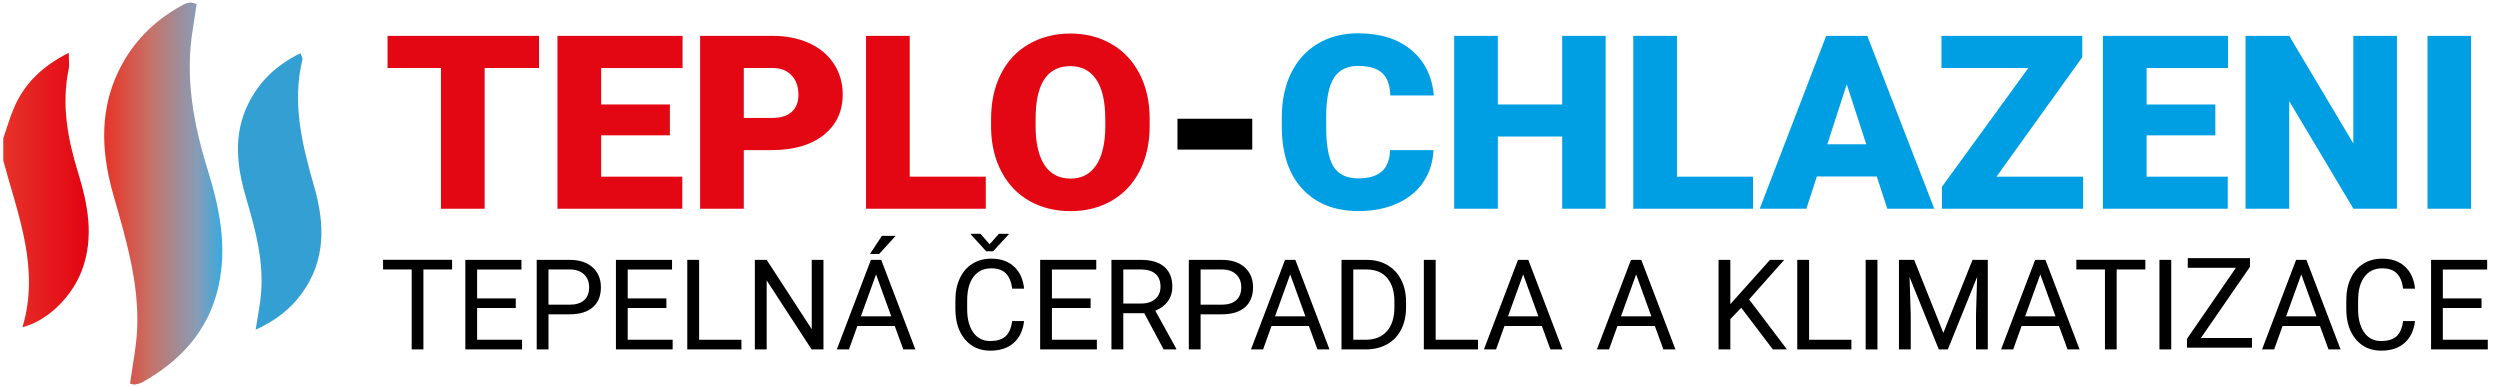 <svg xmlns="http://www.w3.org/2000/svg" xmlns:xlink="http://www.w3.org/1999/xlink" id="Vrstva_1" x="0px" y="0px" viewBox="0 0 853.26 132.09" style="enable-background:new 0 0 853.26 132.09;" xml:space="preserve"><style type="text/css">	.st0{fill:#E30613;}	.st1{fill:#009FE3;}	.st2{fill:url(#SVGID_1_);}	.st3{fill:url(#SVGID_00000009548115831103478650000005374430945988748713_);}	.st4{fill:#349FD3;}</style><g>	<path class="st0" d="M183.97,23.22h-18.56v48.02H150.5V23.22h-18.23V12.24h51.7V23.22z"></path>	<path class="st0" d="M228.62,46.2h-23.45v14.1h27.7v10.94h-42.61V12.24h42.7v10.98h-27.78v12.44h23.45V46.2z"></path>	<path class="st0" d="M253.86,51.22v20.02h-14.91V12.24h24.68c4.73,0,8.91,0.83,12.55,2.49c3.64,1.66,6.46,4.03,8.45,7.09  c2,3.07,2.99,6.54,2.99,10.44c0,5.75-2.16,10.35-6.48,13.8c-4.32,3.44-10.25,5.17-17.78,5.17H253.86z M253.86,40.24h9.77  c2.89,0,5.09-0.69,6.61-2.07c1.51-1.38,2.27-3.32,2.27-5.84c0-2.76-0.78-4.96-2.34-6.61c-1.56-1.65-3.68-2.49-6.37-2.51h-9.94  V40.24z"></path>	<path class="st0" d="M310.49,60.3h25.96v10.94h-40.87V12.24h14.91V60.3z"></path>	<path class="st0" d="M392.39,42.96c0,5.75-1.12,10.85-3.36,15.28c-2.24,4.43-5.42,7.84-9.54,10.23c-4.12,2.39-8.82,3.59-14.08,3.59  c-5.27,0-9.94-1.16-14.02-3.46c-4.08-2.31-7.26-5.61-9.54-9.91c-2.28-4.3-3.48-9.23-3.59-14.79v-3.32c0-5.78,1.11-10.88,3.33-15.3  c2.22-4.42,5.41-7.83,9.56-10.23c4.15-2.4,8.87-3.61,14.17-3.61c5.24,0,9.91,1.19,14.02,3.57c4.11,2.38,7.3,5.76,9.58,10.15  c2.28,4.39,3.43,9.42,3.46,15.1V42.96z M377.23,40.48c0-5.86-1.03-10.31-3.08-13.35c-2.05-3.04-4.99-4.56-8.81-4.56  c-7.48,0-11.43,5.35-11.85,16.05l-0.04,4.34c0,5.78,1,10.23,3.02,13.33c2.01,3.11,5,4.66,8.96,4.66c3.77,0,6.67-1.53,8.71-4.58  c2.04-3.05,3.07-7.44,3.1-13.17V40.48z"></path>	<path d="M427.4,51.06h-25.53V40.52h25.53V51.06z"></path>	<path class="st1" d="M489.26,51.26c-0.2,4.11-1.36,7.73-3.48,10.88c-2.12,3.15-5.11,5.59-8.94,7.31  c-3.84,1.73-8.22,2.59-13.15,2.59c-8.13,0-14.53-2.53-19.2-7.58c-4.67-5.05-7.01-12.18-7.01-21.4v-2.92  c0-5.78,1.05-10.84,3.17-15.18c2.11-4.34,5.15-7.69,9.11-10.05c3.96-2.36,8.55-3.55,13.76-3.55c7.5,0,13.54,1.88,18.1,5.65  c4.56,3.77,7.15,8.96,7.77,15.58h-14.87c-0.11-3.59-1.06-6.17-2.85-7.74c-1.78-1.57-4.5-2.35-8.16-2.35  c-3.71,0-6.43,1.32-8.16,3.97c-1.73,2.65-2.63,6.88-2.72,12.69v4.17c0,6.3,0.83,10.79,2.49,13.5s4.51,4.05,8.56,4.05  c3.43,0,6.05-0.77,7.86-2.31c1.81-1.54,2.78-3.98,2.89-7.34H489.26z"></path>	<path class="st1" d="M548.01,71.24h-14.83V46.6h-21.96v24.64h-14.91V12.24h14.91v23.42h21.96V12.24h14.83V71.24z"></path>	<path class="st1" d="M572.35,60.3h25.96v10.94h-40.87V12.24h14.91V60.3z"></path>	<path class="st1" d="M640.54,60.22H620.1l-3.57,11.02H600.6l22.69-59.01h14.02l22.86,59.01h-16.02L640.54,60.22z M623.67,49.24  h13.3l-6.67-20.47L623.67,49.24z"></path>	<path class="st1" d="M681.41,60.3h29.57v10.94H662.8v-7.5l29.48-40.53h-29.65V12.24h48.05v7.29L681.41,60.3z"></path>	<path class="st1" d="M756.09,46.2h-23.45v14.1h27.7v10.94h-42.61V12.24h42.7v10.98h-27.78v12.44h23.45V46.2z"></path>	<path class="st1" d="M818.07,71.24h-14.83l-21.92-36.72v36.72h-14.91V12.24h14.91l21.88,36.72V12.24h14.87V71.24z"></path>	<path class="st1" d="M843.39,71.24h-14.87V12.24h14.87V71.24z"></path></g><g>	<path d="M154.3,91.98h-9.79v27.27h-4V91.98h-9.77v-3.3h23.56V91.98z"></path>	<path d="M176.04,105.13h-13.2v10.83h15.34v3.3h-19.36V88.69h19.15v3.3h-15.13v9.85h13.2V105.13z"></path>	<path d="M187.2,107.29v11.97h-4.02V88.69h11.24c3.33,0,5.95,0.85,7.84,2.56c1.89,1.71,2.83,3.97,2.83,6.78  c0,2.97-0.92,5.25-2.77,6.85c-1.85,1.6-4.5,2.4-7.94,2.4H187.2z M187.2,103.99h7.22c2.15,0,3.79-0.51,4.94-1.53  s1.72-2.49,1.72-4.41c0-1.82-0.57-3.28-1.72-4.38s-2.71-1.66-4.71-1.7h-7.45V103.99z"></path>	<path d="M227.44,105.13h-13.2v10.83h15.34v3.3h-19.36V88.69h19.15v3.3h-15.13v9.85h13.2V105.13z"></path>	<path d="M238.61,115.96h14.44v3.3h-18.48V88.69h4.04V115.96z"></path>	<path d="M281.04,119.26h-4.04L261.67,95.7v23.56h-4.04V88.69h4.04l15.38,23.66V88.69h4V119.26z"></path>	<path d="M305.38,111.26h-12.76l-2.87,8h-4.14l11.63-30.57h3.52l11.66,30.57h-4.12L305.38,111.26z M293.83,107.96h10.36L299,93.66  L293.83,107.96z M300.99,80.5h4.69l-5.61,6.17l-3.12-0.01L300.99,80.5z"></path>	<path d="M349.53,109.56c-0.38,3.23-1.57,5.73-3.57,7.49c-2,1.76-4.66,2.63-7.98,2.63c-3.6,0-6.48-1.29-8.65-3.88  c-2.17-2.59-3.25-6.05-3.25-10.39v-2.94c0-2.84,0.51-5.34,1.52-7.5c1.01-2.16,2.44-3.81,4.3-4.96c1.85-1.16,4-1.73,6.44-1.73  c3.24,0,5.83,0.91,7.78,2.72c1.95,1.81,3.09,4.32,3.41,7.53h-4.04c-0.35-2.44-1.11-4.21-2.27-5.31c-1.16-1.1-2.79-1.64-4.89-1.64  c-2.57,0-4.58,0.95-6.04,2.86c-1.46,1.91-2.19,4.62-2.19,8.13v2.96c0,3.32,0.69,5.96,2.07,7.92s3.31,2.94,5.8,2.94  c2.23,0,3.94-0.51,5.14-1.52s1.98-2.78,2.38-5.3H349.53z M337.77,83.37l3.14-3.57h3.35v0.21l-5.31,5.75h-2.36l-5.25-5.75v-0.21  h3.29L337.77,83.37z"></path>	<path d="M372.23,105.13h-13.2v10.83h15.34v3.3h-19.36V88.69h19.15v3.3h-15.13v9.85h13.2V105.13z"></path>	<path d="M390.54,106.89h-7.16v12.37h-4.04V88.69h10.09c3.43,0,6.07,0.78,7.92,2.35c1.85,1.57,2.77,3.85,2.77,6.84  c0,1.9-0.51,3.56-1.54,4.98c-1.03,1.41-2.45,2.47-4.28,3.17l7.16,12.98v0.25h-4.31L390.54,106.89z M383.39,103.59h6.17  c1.99,0,3.58-0.52,4.76-1.56c1.18-1.04,1.77-2.43,1.77-4.17c0-1.89-0.56-3.34-1.68-4.35c-1.12-1.01-2.74-1.52-4.87-1.54h-6.15  V103.59z"></path>	<path d="M409.77,107.29v11.97h-4.02V88.69h11.24c3.33,0,5.95,0.85,7.84,2.56s2.84,3.97,2.84,6.78c0,2.97-0.92,5.25-2.77,6.85  c-1.85,1.6-4.49,2.4-7.94,2.4H409.77z M409.77,103.99h7.22c2.15,0,3.79-0.51,4.94-1.53c1.14-1.02,1.72-2.49,1.72-4.41  c0-1.82-0.57-3.28-1.72-4.38c-1.14-1.09-2.71-1.66-4.71-1.7h-7.45V103.99z"></path>	<path d="M446.73,111.26h-12.76l-2.87,8h-4.14l11.63-30.57h3.52l11.66,30.57h-4.12L446.73,111.26z M435.18,107.96h10.36l-5.19-14.3  L435.18,107.96z"></path>	<path d="M457.86,119.26V88.69h8.6c2.65,0,4.99,0.59,7.03,1.76c2.04,1.18,3.61,2.85,4.72,5.02c1.11,2.17,1.67,4.66,1.68,7.47v1.95  c0,2.88-0.55,5.41-1.66,7.58c-1.11,2.17-2.69,3.83-4.75,5c-2.06,1.16-4.45,1.76-7.19,1.79H457.86z M461.88,91.98v23.98h4.23  c3.1,0,5.51-0.97,7.23-2.9s2.58-4.69,2.58-8.26v-1.79c0-3.47-0.81-6.17-2.44-8.1c-1.62-1.93-3.93-2.9-6.92-2.93H461.88z"></path>	<path d="M490,115.96h14.44v3.3h-18.48V88.69H490V115.96z"></path>	<path d="M526.24,111.26h-12.76l-2.87,8h-4.14l11.63-30.57h3.52l11.66,30.57h-4.12L526.24,111.26z M514.69,107.96h10.36l-5.19-14.3  L514.69,107.96z"></path>	<path d="M564.8,111.26h-12.76l-2.87,8h-4.14l11.63-30.57h3.52l11.66,30.57h-4.12L564.8,111.26z M553.25,107.96h10.36l-5.19-14.3  L553.25,107.96z"></path>	<path d="M594.29,105.04l-3.72,3.88v10.33h-4.02V88.69h4.02v15.12l13.54-15.12h4.85l-11.99,13.5l12.93,17.07h-4.81L594.29,105.04z"></path>	<path d="M617.45,115.96h14.44v3.3h-18.48V88.69h4.04V115.96z"></path>	<path d="M640.78,119.26h-4.02V88.69h4.02V119.26z"></path>	<path d="M653.31,88.69l9.96,24.94l9.96-24.94h5.21v30.57h-4.02v-11.9l0.38-12.85l-10,24.75h-3.08l-9.98-24.69l0.4,12.79v11.9h-4.02  V88.69H653.31z"></path>	<path d="M702.74,111.26h-12.76l-2.87,8h-4.14l11.63-30.57h3.52l11.66,30.57h-4.12L702.74,111.26z M691.19,107.96h10.36l-5.19-14.3  L691.19,107.96z"></path>	<path d="M732.22,91.98h-9.79v27.27h-4V91.98h-9.77v-3.3h23.56V91.98z"></path>	<path d="M741.05,119.26h-4.02V88.69h4.02V119.26z"></path>	<path d="M791.81,111.26h-12.76l-2.87,8h-4.14l11.63-30.57h3.52l11.66,30.57h-4.12L791.81,111.26z M780.26,107.96h10.36l-5.19-14.3  L780.26,107.96z"></path>	<path d="M751.17,115.37h17.43v3.3h-22.18v-3.02l16.7-24.25H746.7v-3.3h21.24v2.94L751.17,115.37z"></path>	<path d="M824.25,109.56c-0.38,3.23-1.57,5.73-3.57,7.49s-4.66,2.63-7.98,2.63c-3.6,0-6.48-1.29-8.65-3.88  c-2.17-2.59-3.25-6.05-3.25-10.39v-2.94c0-2.84,0.5-5.34,1.52-7.5c1.01-2.16,2.45-3.81,4.3-4.96c1.86-1.16,4-1.73,6.45-1.73  c3.24,0,5.83,0.91,7.78,2.72c1.95,1.81,3.09,4.32,3.41,7.53h-4.04c-0.35-2.44-1.11-4.21-2.27-5.31c-1.17-1.1-2.79-1.64-4.89-1.64  c-2.57,0-4.58,0.95-6.04,2.86s-2.19,4.62-2.19,8.13v2.96c0,3.32,0.69,5.96,2.07,7.92c1.38,1.96,3.31,2.94,5.8,2.94  c2.23,0,3.94-0.51,5.14-1.52s1.98-2.78,2.38-5.3H824.25z"></path>	<path d="M846.95,105.13h-13.2v10.83h15.34v3.3h-19.36V88.69h19.15v3.3h-15.13v9.85h13.2V105.13z"></path></g><linearGradient id="SVGID_1_" gradientUnits="userSpaceOnUse" x1="1.116" y1="64.851" x2="30.291" y2="64.851">	<stop offset="0" style="stop-color:#E6332A"></stop>	<stop offset="0.953" style="stop-color:#E30613"></stop>	<stop offset="1" style="stop-color:#E30914"></stop></linearGradient><path class="st2" d="M28.05,92.02c-3.31,9.08-11.72,17.49-20.38,19.65c6.01-20.12-1.57-38.32-6.55-56.86v-7.59 c1.22-3.51,2.22-7.12,3.69-10.52c3.58-8.23,9.63-14.14,18.65-18.67c0,2.39,0.28,4.09-0.04,5.67c-2.47,12.01-0.35,23.58,3.18,35.04 C29.97,69.7,32.17,80.73,28.05,92.02z"></path><linearGradient id="SVGID_00000006680268451119340270000014276597350866867876_" gradientUnits="userSpaceOnUse" x1="35.546" y1="66.043" x2="75.879" y2="66.043">	<stop offset="0" style="stop-color:#E6332A"></stop>	<stop offset="0.131" style="stop-color:#DE483B"></stop>	<stop offset="0.404" style="stop-color:#C5736A"></stop>	<stop offset="0.791" style="stop-color:#869DB7"></stop>	<stop offset="1" style="stop-color:#36A9E1"></stop></linearGradient><path style="fill:url(#SVGID_00000006680268451119340270000014276597350866867876_);" d="M74.49,98.07 c-3.44,14.87-12.85,25.06-25.83,32.35c-0.76,0.43-1.67,0.66-2.53,0.82c-0.48,0.09-1.02-0.17-1.74-0.32 c0.84-6.23,2.14-12.39,2.42-18.58c0.7-15.9-3.87-30.92-8.17-46.01c-4.31-15.13-4.81-30.24,3.12-44.58 C46.69,12.82,53.91,6.16,62.9,1.42c0.61-0.32,1.35-0.45,2.04-0.57c0.32-0.06,0.69,0.14,2.17,0.48c-0.44,2.94-0.82,5.72-1.28,8.48 c-2.75,16.43,0.16,32.27,4.98,47.89C74.9,70.91,77.69,84.23,74.49,98.07z"></path><path class="st4" d="M103.09,100.03c-3.82,5.29-8.71,9.23-15.83,12.51c0.75-4.88,1.5-8.48,1.82-12.12 c0.98-11.17-1.81-21.77-4.94-32.34c-3.23-10.9-4.74-21.87,0.59-32.65c3.79-7.7,9.65-13.27,17.84-17.28 c0.37,1.18,0.75,1.73,0.65,2.15c-3.64,14.98-0.06,29.23,4.05,43.53C110.85,76.35,111.24,88.77,103.09,100.03z"></path></svg>